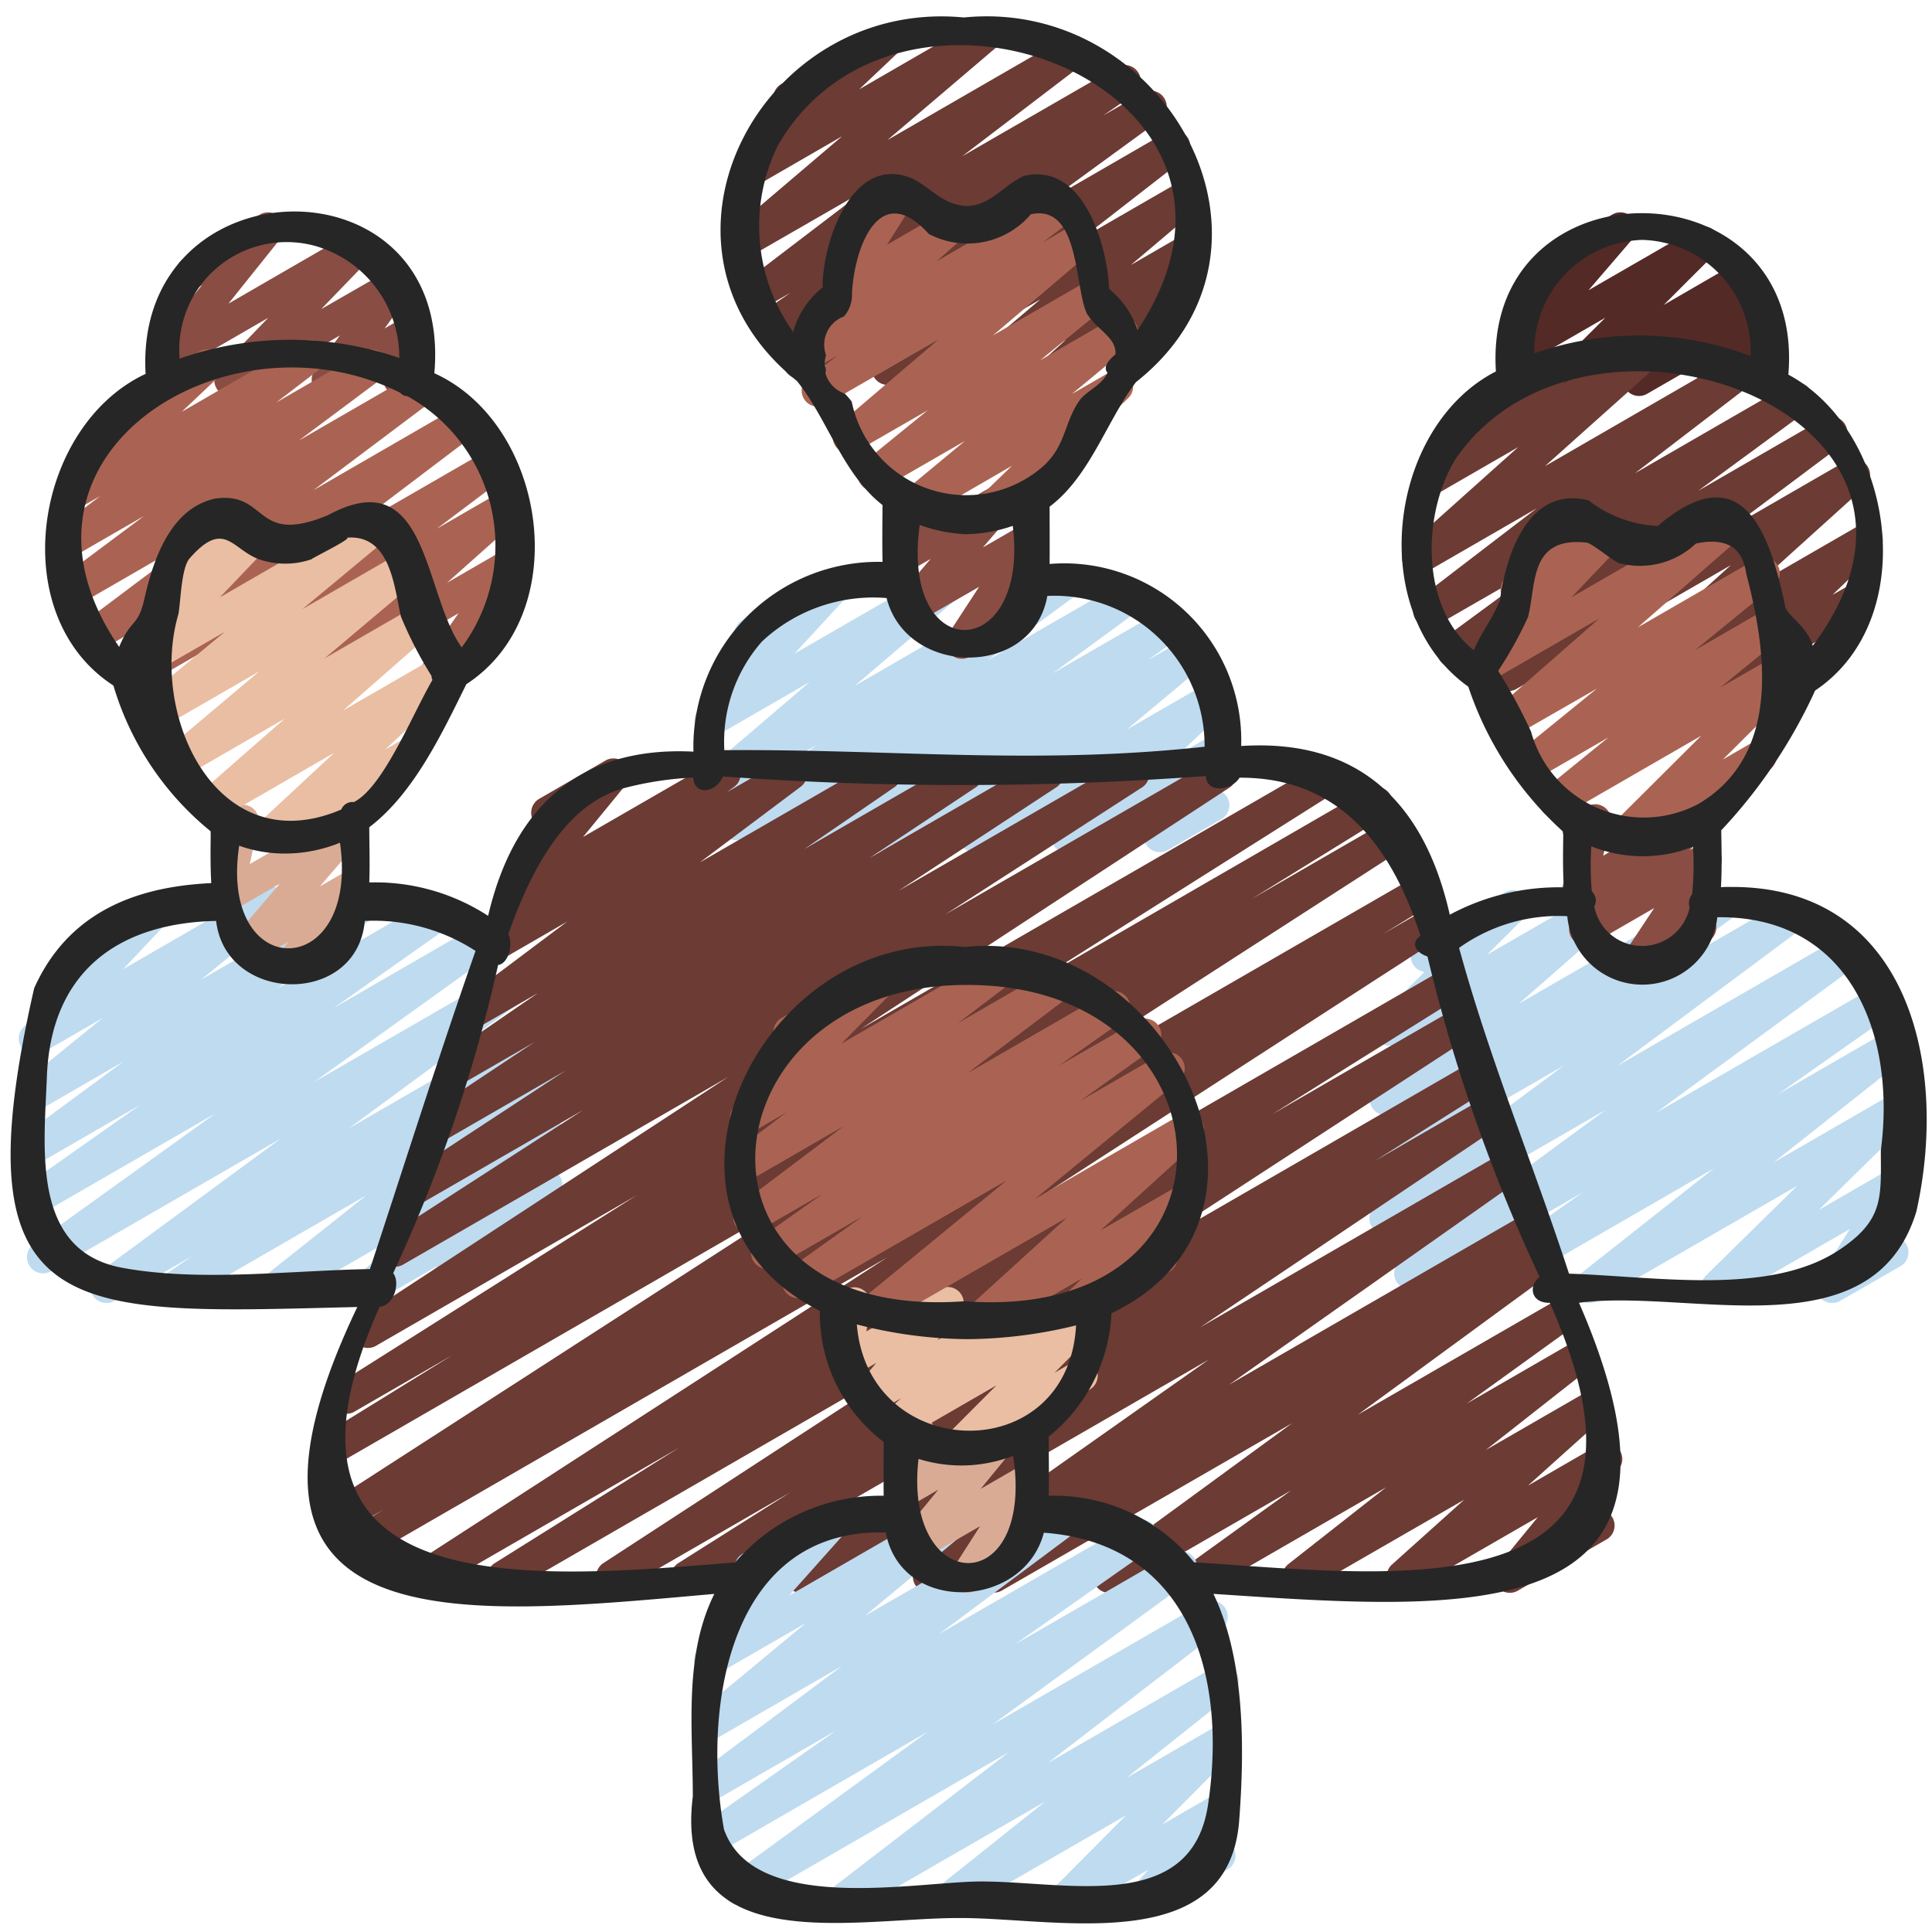 <svg id="icons" xmlns="http://www.w3.org/2000/svg" viewBox="0 0 60 60"><path d="M5.45,40.47a.5.5,0,0,1-.283-.912l.8-.55L3.553,40.4a.5.5,0,0,1-.547-.835L8.72,35.359,1.588,39.477a.5.5,0,0,1-.542-.839L6.7,34.572,1.28,37.7a.5.5,0,0,1-.538-.842l3.622-2.551L1.28,36.088a.5.5,0,0,1-.546-.835l3.1-2.285L1.28,34.444a.5.5,0,0,1-.565-.821l2.473-2.007L1.344,32.681A.5.5,0,0,1,.73,31.9l1.629-1.718a.514.514,0,0,1-.487-.248.5.5,0,0,1,.183-.682l2.683-1.55a.5.5,0,0,1,.614.776L3.823,30.1l4.326-2.5a.5.5,0,0,1,.566.821L6.24,30.427l4.9-2.829a.5.5,0,0,1,.546.835l-3.1,2.28L13.46,27.9a.5.5,0,0,1,.538.842L10.371,31.3l4.5-2.6a.5.5,0,0,1,.542.839L9.76,33.6,16,30a.5.5,0,0,1,.547.835l-5.716,4.21,5.8-3.351a.5.5,0,0,1,.533.845l-.8.55.354-.2a.5.5,0,0,1,.561.824L14.2,36.161l2.524-1.456a.5.5,0,0,1,.579.809L15.61,36.993l1.11-.639a.5.5,0,0,1,.594.793l-.421.4a.5.5,0,0,1,.323.928L13.884,40.4a.5.5,0,0,1-.6-.794l.316-.3-1.9,1.1a.5.5,0,0,1-.579-.808l1.688-1.48L8.85,40.4a.5.5,0,0,1-.562-.824l3.084-2.45L5.7,40.4A.5.5,0,0,1,5.45,40.47Z" fill="#bfdbf0"/><path d="M7.156,12.309a.5.5,0,0,1-.36-.847L8.33,9.87,5.29,11.625a.5.5,0,0,1-.641-.745L6.271,8.856,6.2,8.9a.5.5,0,0,1-.5-.865L8.073,6.662a.5.5,0,0,1,.641.745L7.094,9.43l3.806-2.2a.5.5,0,0,1,.611.78L9.975,9.6,12.066,8.4a.5.5,0,0,1,.657.725L11.944,10.2l.694-.4a.5.5,0,0,1,.727.58l-.2.649a.5.5,0,0,1,.028.881l-.536.31a.5.5,0,0,1-.727-.58l.1-.337-1.6.923a.5.5,0,0,1-.657-.724l.779-1.083-3.15,1.817A.49.49,0,0,1,7.156,12.309Z" fill="#894d43"/><path d="M9.024,30.469a.5.5,0,0,1-.392-.811l.325-.41-1.058.61A.5.5,0,0,1,7.27,29.1l1.416-1.653L7.28,28.26a.5.5,0,0,1-.738-.538l.318-1.473a.5.5,0,0,1-.08-.9l.507-.292a.507.507,0,0,1,.545.029.5.5,0,0,1,.193.51l-.267,1.237,2.962-1.71a.5.5,0,0,1,.63.758L9.933,27.53l.787-.454a.5.5,0,0,1,.642.743l-.559.706a.5.5,0,0,1,.13.918L9.274,30.4A.49.49,0,0,1,9.024,30.469Z" fill="#daab94"/><path d="M13.5,21.47a.5.5,0,0,1-.409-.787l1.149-1.637L10.166,21.4a.5.5,0,0,1-.583-.8l2.3-2.049L6.942,21.4a.5.5,0,0,1-.55-.832l2.165-1.629L4.3,21.392a.5.5,0,0,1-.552-.831L7.8,17.5,3.055,20.234a.5.5,0,0,1-.55-.832l3.76-2.825-3.827,2.21a.5.5,0,0,1-.549-.833l2.584-1.93L2.286,17.286a.5.5,0,0,1-.553-.83l1.379-1.051-.63.364a.5.5,0,0,1-.593-.795l1.465-1.392a.5.5,0,0,1-.178-.928L6.181,10.92a.5.5,0,0,1,.593.8L5.643,12.79,9.4,10.618a.5.5,0,0,1,.553.83L8.578,12.5l2.737-1.58a.5.5,0,0,1,.549.833L9.279,13.683l3.661-2.114a.5.5,0,0,1,.55.832L9.732,15.225,14.275,12.6a.5.5,0,0,1,.552.831L10.776,16.5l4.407-2.544a.5.5,0,0,1,.55.832l-2.169,1.632L15.6,15.244a.5.5,0,0,1,.583.806l-2.3,2.048L15.7,17.049a.5.5,0,0,1,.659.72l-1.311,1.868a.5.5,0,0,1,.159.925l-1.456.84A.49.49,0,0,1,13.5,21.47Z" fill="#aa6352"/><path d="M48.613,12.311a.5.5,0,0,1-.353-.855l1.594-1.589L47.285,11.35a.5.5,0,0,1-.629-.759l1.41-1.64a.5.5,0,0,1-.369-.918l2.376-1.371a.5.5,0,0,1,.629.759l-1.37,1.593L52.66,7.093a.5.5,0,0,1,.6.787L51.67,9.469l2.245-1.3a.5.5,0,0,1,.6.79l-.441.432.387-.223a.5.5,0,0,1,.662.716l-.282.412a.5.5,0,0,1,.365.919l-1.749,1.01a.5.5,0,0,1-.662-.716l.256-.372-1.9,1.094a.5.5,0,0,1-.6-.79l.44-.432-2.131,1.23A.49.49,0,0,1,48.613,12.311Z" fill="#542a26"/><path d="M53.614,21.467a.5.5,0,0,1-.346-.861l1.4-1.345-3.7,2.135a.5.5,0,0,1-.585-.8l3.37-3.045-6.659,3.845a.5.5,0,0,1-.55-.833l3.336-2.5-4.5,2.6a.5.5,0,0,1-.546-.836l3.352-2.463L44.631,19.41a.5.5,0,0,1-.554-.829l3.644-2.793-3.427,1.979a.5.5,0,0,1-.583-.806l3.44-3.077-2.545,1.469a.5.5,0,0,1-.579-.809l1.161-1.017a.5.5,0,0,1-.012-.873l3-1.734a.5.5,0,0,1,.579.809l-.239.209L50.838,10.6a.5.5,0,0,1,.583.8l-3.442,3.078,5.884-3.4a.5.5,0,0,1,.554.829l-3.644,2.792,4.77-2.753a.5.5,0,0,1,.546.836l-3.349,2.46,3.881-2.24a.5.5,0,0,1,.55.833l-3.338,2.5,3.505-2.024a.5.5,0,0,1,.585.8l-3.37,3.045,3.158-1.823a.5.5,0,0,1,.6.793l-1.4,1.347.6-.343a.5.5,0,1,1,.5.865L53.864,21.4A.49.49,0,0,1,53.614,21.467Z" fill="#6b3b34"/><path d="M45.85,40.47a.5.5,0,0,1-.288-.909l3.605-2.539-5.125,2.959a.5.5,0,0,1-.546-.835l6.383-4.687-6.6,3.809a.5.5,0,0,1-.549-.834l5.836-4.342L43.28,36.144a.5.5,0,0,1-.544-.837l2.849-2.07-2.3,1.33a.5.5,0,0,1-.58-.808L45.847,31,43.39,32.417a.5.5,0,0,1-.6-.786l1.448-1.447a.5.5,0,0,1-.179-.928l2.683-1.55a.5.5,0,0,1,.6.786L46.183,29.65,49.739,27.6a.5.5,0,0,1,.58.808l-3.146,2.76L53.354,27.6a.5.5,0,0,1,.544.837L51.052,30.5l4.464-2.577a.5.5,0,0,1,.548.834L50.229,33.1l7.026-4.057a.5.5,0,0,1,.546.836l-6.379,4.683L58.3,30.593a.5.5,0,0,1,.538.842l-3.613,2.542,3.457-1.995a.5.5,0,0,1,.559.826L55.084,36.1,58.72,34a.5.5,0,0,1,.6.789l-2.836,2.787,2.236-1.29a.5.5,0,0,1,.672.7l-.977,1.533.086-.049a.5.5,0,1,1,.5.865L57.146,40.4a.5.5,0,0,1-.671-.7l.975-1.532L53.582,40.4a.5.5,0,0,1-.6-.789l2.836-2.787L49.622,40.4a.5.5,0,0,1-.56-.825l4.162-3.287L46.1,40.4A.5.5,0,0,1,45.85,40.47Z" fill="#bfdbf0"/><path d="M50.809,30.454a.5.5,0,0,1-.416-.776l.98-1.478-1.891,1.092a.5.5,0,0,1-.6-.791l.612-.6-.216.124a.5.5,0,0,1-.736-.55l.3-1.239a.5.5,0,0,1-.062-.9l.507-.292a.5.5,0,0,1,.736.551l-.235.979,2.691-1.554a.5.5,0,0,1,.6.791l-.612.595.255-.146a.5.5,0,0,1,.614.089.5.5,0,0,1,.052.62L52.4,28.456l.134-.077a.5.5,0,1,1,.5.865l-1.979,1.143A.491.491,0,0,1,50.809,30.454Z" fill="#894d43"/><path d="M27.178,26.47a.5.5,0,0,1-.292-.907l1.031-.74L25.181,26.4a.5.5,0,0,1-.545-.836l2.734-2L23.1,26.029a.5.5,0,0,1-.545-.836l2.824-2.063-3.042,1.756a.5.5,0,0,1-.575-.813l3.386-2.894-2.83,1.634a.5.5,0,0,1-.617-.772l1.725-1.868a.5.5,0,0,1-.373-.917l2.683-1.55a.5.5,0,0,1,.617.772L24.672,20.3l4.682-2.7a.5.5,0,0,1,.576.812L26.543,21.3l6.4-3.7a.5.5,0,0,1,.545.836L30.664,20.51l4.212-2.432a.5.5,0,0,1,.545.836l-2.733,2,3.438-1.984a.5.5,0,0,1,.67.161.5.5,0,0,1-.128.678l-1.028.738,1.23-.71a.5.5,0,0,1,.57.816L35,22.653,37.521,21.2a.5.5,0,0,1,.594.795L36.6,23.432l1.117-.645a.5.5,0,0,1,.658.722l-.71,1a.545.545,0,0,1,.447.25.5.5,0,0,1-.182.682l-1.659.957a.5.5,0,0,1-.619-.095.5.5,0,0,1-.039-.626l.627-.885L33.456,26.4a.5.5,0,0,1-.6-.8l1.513-1.437L30.507,26.4a.5.5,0,0,1-.57-.816l2.438-2.039L27.428,26.4A.493.493,0,0,1,27.178,26.47Z" fill="#bfdbf0"/><path d="M29.872,20.46a.5.5,0,0,1-.419-.773l.954-1.462-1.91,1.1a.5.5,0,0,1-.63-.758l1.036-1.21-.623.36a.5.5,0,0,1-.731-.569l.261-.923a.5.5,0,0,1-.03-.882l.507-.292a.5.5,0,0,1,.732.569l-.174.616,2.088-1.2a.5.5,0,0,1,.629.758L30.526,17l1.194-.688a.5.5,0,0,1,.613.088.5.5,0,0,1,.056.618l-.954,1.461.08-.045a.5.5,0,0,1,.5.865l-1.893,1.093A.5.5,0,0,1,29.872,20.46Z" fill="#894d43"/><path d="M27.57,11.955a.5.5,0,0,1-.306-.894L30.4,8.622,25.08,11.694a.5.5,0,0,1-.545-.837l3.3-2.407L24.123,10.6a.5.5,0,0,1-.534-.844l.965-.668-.915.528a.5.5,0,0,1-.554-.83l3.741-2.854L23.3,7.962a.5.5,0,0,1-.574-.814l3.427-2.917L23.5,5.764a.5.5,0,0,1-.594-.8l1.512-1.43a.5.5,0,0,1-.155-.924L27.221.905a.5.5,0,0,1,.593.8l-1.131,1.07L30.41.62a.5.5,0,0,1,.574.814L27.559,4.35l5.513-3.184a.5.5,0,0,1,.554.83L29.882,4.853l4.8-2.769a.5.5,0,0,1,.534.844l-.958.662,1.224-.706a.5.5,0,0,1,.545.837l-3.3,2.406L36.216,4.11a.5.5,0,0,1,.556.828L33.633,7.377l3.015-1.74a.5.5,0,0,1,.574.814l-2.1,1.778,1.558-.9a.5.5,0,0,1,.586.8l-.751.678a.5.5,0,0,1,.3.931L33.1,11.884a.5.5,0,0,1-.586-.8l.59-.534-2.321,1.34a.5.5,0,0,1-.573-.815l2.1-1.778-4.494,2.6A.491.491,0,0,1,27.57,11.955Z" fill="#6b3b34"/><path d="M30.653,16.409a.5.5,0,0,1-.347-.859l1.119-1.083-2.765,1.6a.5.5,0,0,1-.569-.818l1.872-1.552L27.39,15.179a.5.5,0,0,1-.566-.821l1.987-1.616-2.2,1.267a.5.5,0,0,1-.574-.814l3.105-2.649-3.5,2.018a.5.5,0,0,1-.549-.833l.926-.694-.743.429a.5.5,0,0,1-.581-.808l1.255-1.109a.508.508,0,0,1-.288-.15.5.5,0,0,1-.061-.614l1-1.564a.492.492,0,0,1-.3-.232.5.5,0,0,1,.182-.682l1.208-.7a.5.5,0,0,1,.672.7L27.548,7.6l1.809-1.045a.5.5,0,0,1,.581.807l-.851.753,3.68-2.124a.5.5,0,0,1,.549.833l-.929.7.985-.569a.5.5,0,0,1,.574.814L30.84,10.415l2.888-1.666a.5.5,0,0,1,.565.82l-1.984,1.616,2.282-1.318a.5.5,0,0,1,.569.818l-1.87,1.55,1.145-.661a.5.5,0,0,1,.6.792l-1.766,1.71a.488.488,0,0,1,.215.2.5.5,0,0,1-.182.683l-2.4,1.383A.489.489,0,0,1,30.653,16.409Z" fill="#aa6352"/><path d="M15.629,49.47a.5.5,0,0,1-.266-.924l5.726-3.586L13.4,49.4a.5.5,0,0,1-.522-.852l14.678-9.5L11.145,48.522a.5.5,0,0,1-.512-.858l1.309-.8-1.389.8a.5.5,0,0,1-.522-.852L26.045,36.48,10.436,45.492a.5.5,0,0,1-.513-.858l4.132-2.553-3.07,1.772A.5.5,0,0,1,10.469,43l9.3-5.877-8.095,4.674a.5.5,0,0,1-.524-.851l11.464-7.5L12.523,39.271A.5.5,0,0,1,12,38.419l6.11-3.946L13.18,37.319a.5.5,0,0,1-.525-.85l4.91-3.221L13.82,35.41a.5.5,0,0,1-.527-.848l3.309-2.2-2.18,1.258a.5.5,0,0,1-.533-.845l2.82-1.937-1.679.969a.5.5,0,0,1-.55-.833l3.135-2.353-1.879,1.085a.5.5,0,0,1-.548-.833l.77-.576a.493.493,0,0,1-.357-.176.5.5,0,0,1-.006-.641l1.426-1.741a.485.485,0,0,1-.458-.249.5.5,0,0,1,.183-.682L18.8,23.621a.5.5,0,0,1,.637.75l-1.33,1.622,4.15-2.395a.5.5,0,0,1,.549.833l-.23.172L24.316,23.6a.5.5,0,0,1,.55.833l-3.137,2.353L27.25,23.6a.5.5,0,0,1,.533.844L24.97,26.375,29.781,23.6a.5.5,0,0,1,.528.848L27,26.648l5.284-3.05a.5.5,0,0,1,.525.85l-4.91,3.22,7.051-4.07a.5.5,0,0,1,.522.852L29.356,28.4l8.318-4.8a.5.5,0,0,1,.523.85l-11.458,7.5,14.309-8.26a.5.5,0,0,1,.516.855l-9.3,5.874L42.5,24.5a.5.5,0,0,1,.513.858l-4.146,2.562,4.253-2.455a.5.5,0,0,1,.522.852L27.628,36.649l16.131-9.312a.5.5,0,0,1,.512.858l-1.322.812,1.149-.663a.5.5,0,0,1,.521.852l-14.676,9.5L44.71,30.169a.5.5,0,0,1,.516.856l-5.721,3.583,5.608-3.238a.5.5,0,0,1,.523.852l-10.747,7L45.661,33a.5.5,0,0,1,.518.855l-3.483,2.2,3.344-1.93a.5.5,0,0,1,.529.848l-9.294,6.248,9.337-5.39a.5.5,0,0,1,.538.841l-8.985,6.334,9.094-5.25a.5.5,0,0,1,.521.852l-.166.108a.5.5,0,0,1,.518.851l-5.968,4.371,6.007-3.466a.5.5,0,0,1,.542.838l-3.159,2.278,3.068-1.772a.5.5,0,0,1,.559.827L46.145,45.03l2.978-1.718a.5.5,0,0,1,.584.8l-2.256,2.026,2.181-1.259a.5.5,0,0,1,.637.749l-1.258,1.535.363-.209a.5.5,0,1,1,.5.865L47.138,49.4a.5.5,0,0,1-.637-.749l1.257-1.534L43.8,49.4a.5.5,0,0,1-.584-.8l2.257-2.026L40.57,49.4a.5.5,0,0,1-.558-.826l3.033-2.383L37.486,49.4a.5.5,0,0,1-.542-.838L40.1,46.285l-5.4,3.117a.5.5,0,0,1-.546-.836L40.126,44.2,31.106,49.4a.5.5,0,0,1-.521-.852l.147-.1L29.09,49.4a.5.5,0,0,1-.538-.84l8.985-6.334L25.109,49.4a.5.5,0,0,1-.529-.847l9.294-6.248L21.582,49.4a.5.5,0,0,1-.518-.855l3.482-2.2L19.253,49.4a.5.5,0,0,1-.523-.851l10.746-7L15.879,49.4A.5.5,0,0,1,15.629,49.47Z" fill="#6b3b34"/><path d="M8.386,26.416a.5.5,0,0,1-.341-.866l2.333-2.17L6.723,25.489a.5.5,0,0,1-.579-.808l2.7-2.364L5.679,24.146a.5.5,0,0,1-.573-.816l2.949-2.482L4.78,22.738a.5.5,0,0,1-.569-.817l2.772-2.3L4.3,21.167a.5.5,0,0,1-.612-.778l1.5-1.57a.494.494,0,0,1-.479-.165.5.5,0,0,1-.009-.639l.719-.888a.477.477,0,0,1-.117-.138.5.5,0,0,1,.182-.682l1.208-.7a.5.5,0,0,1,.639.747l-.153.19.478-.276a.5.5,0,0,1,.611.778l-1.44,1.506L11.594,15.8a.5.5,0,0,1,.569.817l-2.771,2.3,3.065-1.77a.5.5,0,0,1,.572.816l-2.951,2.484,2.7-1.557a.5.5,0,0,1,.579.808l-2.7,2.365L13.7,20.31a.5.5,0,0,1,.591.8l-2.333,2.17.486-.28a.5.5,0,1,1,.5.865L8.636,26.349A.489.489,0,0,1,8.386,26.416Z" fill="#eabea3"/><path d="M50.45,26.428a.5.5,0,0,1-.352-.855l2.735-2.724-4.288,2.475a.5.5,0,0,1-.566-.82L49.951,22.9l-2.248,1.3a.5.5,0,0,1-.565-.82l2.453-1.994L46.953,22.9a.5.5,0,0,1-.579-.808l3.293-2.884-3.361,1.94a.5.5,0,0,1-.613-.777L47.2,18.79a.5.5,0,0,1-.487-.807l.7-.862a.473.473,0,0,1-.11-.132.5.5,0,0,1,.182-.682l1.208-.7a.5.5,0,0,1,.637.749l-.114.14.421-.242a.5.5,0,0,1,.612.777l-1.444,1.517,4.772-2.755a.5.5,0,0,1,.579.809l-3.293,2.883,3.663-2.114a.5.5,0,0,1,.566.82l-2.453,2,2.182-1.26a.5.5,0,0,1,.567.82l-1.97,1.607,2.226-1.286a.5.5,0,0,1,.6.787l-2.738,2.728.9-.521a.5.5,0,1,1,.5.865L50.7,26.36A.49.49,0,0,1,50.45,26.428Z" fill="#aa6352"/><path d="M26.227,59.47a.5.5,0,0,1-.3-.9l5.4-4.153L23.216,59.1a.5.5,0,0,1-.545-.837l6.145-4.484-6.527,3.769a.5.5,0,0,1-.537-.842l4.223-2.968L22.28,55.872a.5.5,0,0,1-.549-.833l4.419-3.3-3.87,2.234a.5.5,0,0,1-.569-.818L25.034,50.4l-2.727,1.575a.5.5,0,0,1-.623-.766l1.854-2.075a.5.5,0,0,1-.483-.875l2.683-1.55a.5.5,0,0,1,.623.766l-1.854,2.076,5.11-2.95a.5.5,0,0,1,.57.817l-3.323,2.762,6.171-3.563a.5.5,0,0,1,.549.833l-4.417,3.294,6.039-3.486a.5.5,0,0,1,.537.842l-4.224,2.968,4.906-2.832a.5.5,0,0,1,.545.837l-6.146,4.484,6.555-3.784a.5.5,0,0,1,.555.829l-5.4,4.154,5.19-2.995a.5.5,0,0,1,.561.823l-3.3,2.63,2.734-1.577a.5.5,0,0,1,.6.785L36.1,56.659l1.623-.936a.5.5,0,0,1,.628.759l-.561.649a.509.509,0,0,1,.513.244.5.5,0,0,1-.183.683L35.788,59.4a.5.5,0,0,1-.628-.759l.5-.575L33.345,59.4a.5.5,0,0,1-.6-.785l2.227-2.24L29.727,59.4a.5.5,0,0,1-.562-.823l3.3-2.631L26.477,59.4A.5.5,0,0,1,26.227,59.47Z" fill="#bfdbf0"/><path d="M30.024,49.469a.5.5,0,0,1-.42-.771l.832-1.3-1.851,1.069a.5.5,0,0,1-.637-.749l1.191-1.454-.859.5a.5.5,0,0,1-.732-.566l.266-.969a.493.493,0,0,1-.217-.2.5.5,0,0,1,.183-.683l.507-.292a.5.5,0,0,1,.733.566l-.185.67,2.176-1.256a.5.5,0,0,1,.636.749l-1.19,1.454,1.263-.728a.5.5,0,0,1,.671.7l-.849,1.319a.505.505,0,0,1,.573.231.5.5,0,0,1-.182.682l-1.659.958A.49.49,0,0,1,30.024,49.469Z" fill="#daab94"/><path d="M29.726,45.454a.5.5,0,0,1-.354-.853l1.574-1.578L28.02,44.712a.5.5,0,0,1-.581-.809l.545-.477-.835.481a.5.5,0,0,1-.632-.755l.7-.828-.707.408a.5.5,0,0,1-.744-.507l.147-.971a.492.492,0,0,1-.312-.235.5.5,0,0,1,.182-.683l.5-.291a.5.5,0,0,1,.744.508l-.12.794,2.274-1.313a.5.5,0,0,1,.632.755l-.7.829,2.762-1.594a.5.5,0,0,1,.58.809l-.545.478,1.808-1.043a.5.5,0,0,1,.6.786L32.75,42.631l.572-.33a.5.5,0,1,1,.5.865l-3.846,2.221A.491.491,0,0,1,29.726,45.454Z" fill="#eabea3"/><path d="M30.417,41.463a.5.5,0,0,1-.337-.87l3.054-2.78-5.778,3.335a.5.5,0,0,1-.567-.819l4.471-3.668-6.223,3.592a.5.5,0,0,1-.54-.84l2.3-1.642-2.72,1.571a.5.5,0,0,1-.539-.841l2.013-1.427-2.029,1.171a.5.5,0,0,1-.551-.832l3.237-2.443-2.923,1.687a.5.5,0,0,1-.552-.831l1.689-1.278-1,.58a.5.5,0,0,1-.606-.784l1.782-1.8a.5.5,0,0,1-.332-.926l2.959-1.708a.5.5,0,0,1,.605.784l-1.7,1.717,4.758-2.747a.5.5,0,0,1,.551.831l-1.687,1.278,2.987-1.725a.5.5,0,0,1,.552.832l-3.243,2.448,4.3-2.483a.5.5,0,0,1,.539.841L32.88,33.1l2.435-1.4a.5.5,0,0,1,.54.84l-2.3,1.644,2.491-1.438a.5.5,0,0,1,.567.819l-4.467,3.666,4.5-2.6a.5.5,0,0,1,.587.8l-3.052,2.779,2.431-1.4a.5.5,0,0,1,.6.792l-1.006.973a.5.5,0,0,1,.115.914l-2.68,1.547a.5.5,0,0,1-.6-.792l.559-.54L30.667,41.4A.5.5,0,0,1,30.417,41.463Z" fill="#aa6352"/><path d="M1.061,30.69c-2.4,10.521,1.15,10.115,10.036,9.9C6.057,51.142,14.309,50.2,22.185,49.5c-.956,1.916-.669,4.192-.669,6.291-.638,5.127,5.047,3.757,8.323,3.775,3.006,0,8.321,1.235,8.645-3.028.193-2.53.124-5.115-.8-7.039,7.947.53,15.8,1.166,11.353-9.04,3.442-.455,9.137,1.583,10.479-2.84,1.041-4.671-.335-10.31-6.07-10.066.035-.609.017-1.226.009-1.767a16.092,16.092,0,0,0,2.916-4.341c3.328-2.228,2.455-8.048-.832-9.81.554-6.62-9.508-6.719-9.082-.1-3.356,1.718-4.074,7.5-.858,9.79a10.565,10.565,0,0,0,2.951,4.508c-.007.528-.021,1.13.016,1.724a7.161,7.161,0,0,0-3.542.85c-.8-3.544-2.881-5.471-6.478-5.239a5.5,5.5,0,0,0-5.95-5.654c.007-.593,0-1.187,0-1.779,1.26-.948,1.774-2.671,2.681-3.866C40.548,7.7,36.2-.085,29.935.543c-6.3-.61-10.387,7.107-5.187,11.288.953,1.173,1.411,2.878,2.66,3.855-.005.587-.013,1.176,0,1.764a5.739,5.739,0,0,0-5.872,5.893c-3.583-.18-5.6,1.775-6.377,5.1a6.438,6.438,0,0,0-3.691-1.038c.023-.6,0-1.2,0-1.715,1.389-1.054,2.265-2.928,3.015-4.442,3.38-2.2,2.492-8.08-.994-9.657.6-6.8-9.344-6.6-8.967.02-3.452,1.614-4.4,7.474-1,9.679a9.2,9.2,0,0,0,3.023,4.529c-.006.5-.016,1.056.016,1.607C4.2,27.536,2.114,28.341,1.061,30.69ZM37.516,56.051c-.512,3.4-4.356,2.38-7.045,2.38-2.014,0-7.048,1.05-7.987-1.619-.684-3.812.167-9.35,5.025-9.22.475,2.553,4.283,2.392,4.909.008C36.874,47.924,38.133,51.949,37.516,56.051Zm-7.56-15.64c-9.179.677-8.168-9.855.088-9.822C38.443,30.577,39.028,41.086,29.956,40.411Zm.088,1.178a14.5,14.5,0,0,0,3.374-.428c-.237,4.449-6.461,4.281-6.808-.03A14.087,14.087,0,0,0,30.044,41.589Zm.258,3.9a4.624,4.624,0,0,0,1.163-.276c.678,4.486-3.431,4.36-2.939.095A4.476,4.476,0,0,0,30.3,45.49ZM51,7.45a3.461,3.461,0,0,1,3.365,3.607,9.761,9.761,0,0,0-6.716-.081A3.459,3.459,0,0,1,51,7.45Zm-5.788,6.795c4.025-5.867,16.521-1.439,11.084,5.811-.146-.548-.714-.887-.848-1.185-.483-2.337-1.332-4.777-3.967-2.536a3.792,3.792,0,0,1-2.145-.794c-1.839-.464-2.56,1.626-2.757,3.117-.3.687-.577.984-.81,1.537C44.094,18.857,44.166,15.937,45.208,14.245Zm2.345,8.495a17.023,17.023,0,0,0-1.03-1.906,12.17,12.17,0,0,0,.926-1.668c.265-1,.019-2.509,1.819-2.315.17.019.83.58,1.016.638a2.52,2.52,0,0,0,2.377-.607q1.4-.3,1.565.932c.623,2.371,1.1,5.613-1.473,7.147A3.629,3.629,0,0,1,47.553,22.74ZM52.1,26.453a4.112,4.112,0,0,0,.478-.164,9.093,9.093,0,0,1-.028,1.484.44.44,0,0,0-.076.415,1.512,1.512,0,0,1-2.962-.036.385.385,0,0,0-.077-.468,9.5,9.5,0,0,1-.016-1.4A4.317,4.317,0,0,0,52.1,26.453Zm-3.427,2a2.341,2.341,0,0,0,4.659.033c4.09-.057,5.56,3.591,5.079,7.24,0,1.444.113,2.156-1.293,3.091-2.16,1.437-5.706.823-8.391.738-1.119-3.429-2.461-6.634-3.414-10.118A5.316,5.316,0,0,1,48.673,28.453ZM24.157,4.518c3.809-6.608,16.185-1.764,11.171,5.735a2.786,2.786,0,0,0-.884-1.28c-.058-1.407-.82-3.952-2.651-3.506-.634.283-1.049.948-1.814.931-.731-.069-1.027-.532-1.634-.848-1.877-.809-2.8,1.962-2.8,3.377a2.684,2.684,0,0,0-.913,1.383A5.665,5.665,0,0,1,24.157,4.518Zm2.3,7.964a2.089,2.089,0,0,0-.223-.258.933.933,0,0,1-.6-.636.306.306,0,0,0-.028-.244,1.2,1.2,0,0,1,.048-.316.934.934,0,0,1,.556-1.2,1.031,1.031,0,0,0,.25-.73c.069-1.379.836-3.55,2.38-1.836a2.578,2.578,0,0,0,3.175-.609c1.528-.322,1.347,2.247,1.739,3.086.321.515.926.743.887,1.268-.178.15-.406.37-.246.575-.186.381-.6.534-.843.817-.511.7-.435,1.431-1.155,2.081A3.629,3.629,0,0,1,26.453,12.482Zm3.512,4.108a4.58,4.58,0,0,0,1.483-.259c.527,4.239-3.5,4.392-2.889-.027A4.9,4.9,0,0,0,29.965,16.59Zm-6.3,3.328a5.053,5.053,0,0,1,3.866-1.345c.613,2.44,4.536,2.509,4.991-.066a4.663,4.663,0,0,1,4.884,4.683c-5.288.577-9.7.068-14.915.107A4.713,4.713,0,0,1,23.668,19.918Zm-4.32,4.566a10.424,10.424,0,0,1,2.178-.336c.049.61.753.434.921-.035a103.135,103.135,0,0,0,15-.013c.029.558.813.444,1.047.052,2.976-.015,4.669,1.947,5.619,4.908-.328.236-.131.533.217.644a52.211,52.211,0,0,0,3.484,9.956c-.345.252-.293.812.317.8,4.308,9.69-4.667,8.472-11.048,8.058a5.594,5.594,0,0,0-4.515-2.065c.013-.612,0-1.228,0-1.839a5.207,5.207,0,0,0,1.948-3.83c6.248-2.991,1.757-12.039-4.555-11.374-6.351-.683-10.619,8.231-4.5,11.3a5.01,5.01,0,0,0,1.981,4.07c0,.557-.006,1.114,0,1.672a5.962,5.962,0,0,0-4.612,2.071c-6.3.507-15.19,1.362-11.043-7.941.455-.037.649-.749.423-1.044a47,47,0,0,0,3.258-9.57c.3-.032.482-.6.317-.96C16.538,26.874,17.609,24.982,19.348,24.484ZM9.771,7.633A3.6,3.6,0,0,1,12.4,11.116a10.423,10.423,0,0,0-6.821.021A3.337,3.337,0,0,1,9.771,7.633ZM4.5,18.526c-.207.978-.419.644-.8,1.565C-.388,14.135,7.07,9.5,12.433,12.2a.3.3,0,0,0,.221.105,5.3,5.3,0,0,1,1.684,7.8c-1.2-1.675-1.026-5.8-4.151-4.107-2.315.966-1.846-.75-3.51-.513C5.31,15.789,4.781,17.322,4.5,18.526Zm1.044.528c.068-.384.086-1.417.344-1.712,1.085-1.239,1.321-.264,2.178.035a2.509,2.509,0,0,0,1.637-.019c-.232.081,1.357-.687,1.048-.658,1.387-.13,1.492,1.555,1.7,2.449A12.494,12.494,0,0,0,13.4,20.99a.277.277,0,0,0,.03.125C12.8,22.2,11.9,24.453,10.99,24.909a.374.374,0,0,0-.391.231C6.722,26.8,4.612,22.187,5.546,19.054Zm2.8,7.426a4.519,4.519,0,0,0,2.214-.309c.623,4.318-3.778,4.395-3.13.094A4.275,4.275,0,0,0,8.349,26.48ZM6.712,28.6c.3,2.577,4.379,2.669,4.617,0a5.793,5.793,0,0,1,3.439.932c-1.148,3.272-2.192,6.59-3.28,9.88-2.493.044-5.275.405-7.688-.039-2.847-.522-2.425-3.745-2.345-5.92C1.575,30.175,3.672,28.664,6.712,28.6Z" fill="#262626"/></svg>